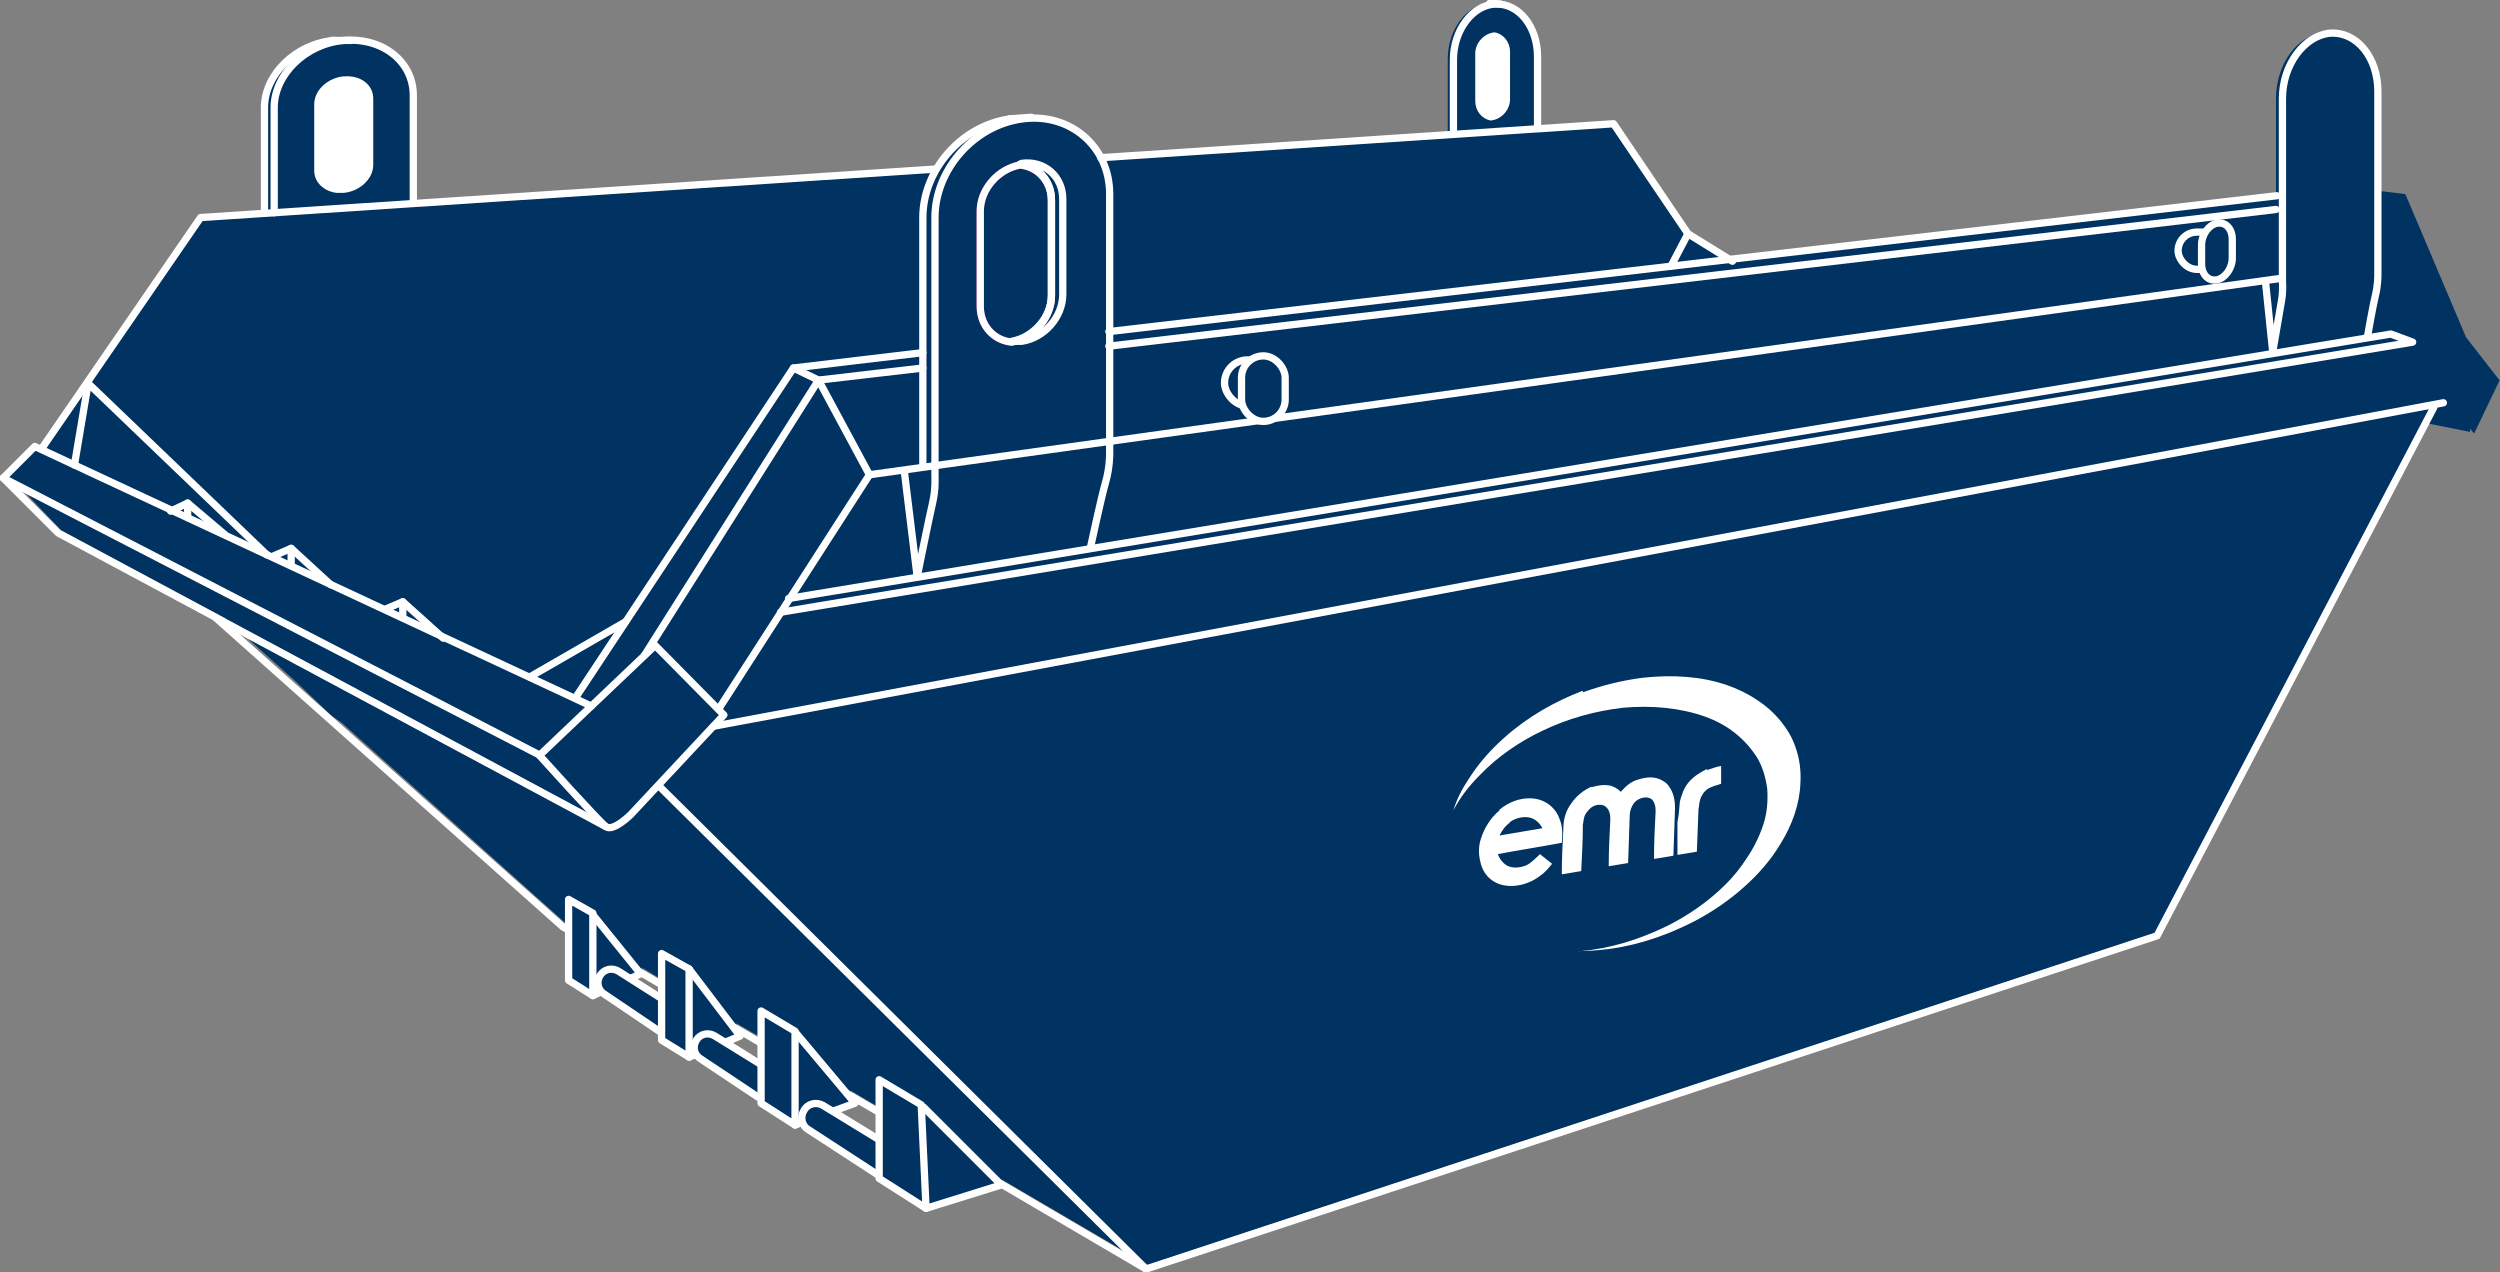 <?xml version="1.0" encoding="UTF-8"?><svg id="b" xmlns="http://www.w3.org/2000/svg" viewBox="0 0 309.1 157.3"><rect x="0" y="0" width="309.1" height="157.3" fill="#808080" stroke="none"/><defs><style>.e,.f,.g{fill:#003262;}.h{fill:none;}.h,.i,.f,.g{stroke-linecap:round;stroke-linejoin:round;stroke-width:.9px;}.h,.f{stroke:#fff;}.j,.i{fill:#fff;}.i{stroke:#003262;}.g{stroke:#ec008c;}</style></defs><g id="c"><path class="e" d="M309.1,47.1l-4.2-5.4-7.5-17.7-3.3-.4v-12.3c0-4.2-2.7-7.4-5.9-7.2h0c-.3,0-.6,0-.9.2v-.2s0,0,0,0c-3.3.2-5.9,3.9-5.9,8.1v12.1l-67.6,7.8-5.1-3.2-9.2-13.6-63.4,4.2c-1.7-3.4-5.4-5.4-9.7-4.9-.5,0-1.1.2-1.6.3v-.3q0,0,0,0c-3.8.5-7.1,3-9,6.2l-71.8,4.8h0c0,0,7.3-.6,7.3-.6v-13.3c0-4.1-3.9-7.2-8.6-6.8-.4,0-.9.1-1.3.2v-.2c-4.7.4-8.5,4.2-8.5,8.3v6.1h0s0,7,0,7l-7.8.5-14,20.3h0c0,0,0,.1,0,.1l-5.3,7.8-.3.4-.8-.4-3.8,3.9.6.3,6.1,6.4,20.2,10.8,8.7,7.8,4.5,4.3,1.3.9,27.7,24.8.8.4v6.1l2.9,1.9v-6.3h0c0,0,0,6.3,0,6.3l2.1-.9c-.4.8-.1,1.7.6,2.2l5.7,3.7.2-4.1-4.1-2.5c-.1,0-.3-.1-.5-.2l1.9-.8-.3-.4,3,1.8v6.8l3.3,2.1,2.2-.9s0,0,0,0c-.5.8-.3,1.8.5,2.3l5.9,3.8v-4.4c.1,0-4.1-2.2-4.1-2.2-.2-.1-.3-.2-.5-.2l2.3-1-.9-1.2,3.5,2v7.4l4.3,2.7v-7.6h0s0,7.5,0,7.5l7.3-2.6-1-1.1,3.9,2.3v8.2l5.8,3.7-.4-8.7h.2c0,0,.2,8.7.2,8.7l9.3-2.9-.3-.3,18.1,10.6,125-41.2,33-62.9,5.5,1.1v-.4s.5.6.5.6l3.4-7.1ZM137.1,40.8l26.3-2.9-26.3,3h0ZM4,61l3.4,1.7.3.4-3.6-2.1ZM27.8,76.9l.9.5.6.6-1.5-1Z"/><path class="e" d="M101.1,138.7c-.5.8-.3,1.9.6,2.4l7,4.5v-4.6l-5.1-2.8c-.8-.5-1.9-.3-2.4.6Z"/><path class="e" d="M179.7,16.5l10.5-.7V7c0-3.7-2.4-6.6-5.2-6.5-.3,0-.5,0-.8.1v-.2c-2.8.1-5.2,3.2-5.2,6.9v9.2h.6c0,.1,0,0,0,0Z"/><path class="g" d="M130,36.6v-11.8c0-2.4-1.7-4.2-3.9-4.4-2.7.5-4.9,3-4.9,5.7v11.8c0,2.4,1.7,4.2,3.9,4.4,2.7-.5,4.9-3,4.9-5.7Z"/><path class="j" d="M186.7,12.3v-5.9c0-1.2-.8-2.2-1.9-2.4-1.3.1-2.4,1.3-2.4,2.6v5.9c0,1.2.8,2.2,1.9,2.4,1.3-.1,2.4-1.3,2.4-2.6Z"/></g><g id="d"><polyline class="h" points="81.7 97.4 141.7 156.9 266.7 115.7 300.9 50.4"/><line class="h" x1="302.1" y1="49.8" x2="88.2" y2="89.8"/><path class="h" d="M89.5,88.4l-11.5,12.3s-2.2,2.2-3.1,1.5-8.2-8.8-8.2-8.8l14.3-13.6,8.4,8.5Z"/><polyline class="h" points="73.1 87.3 4.3 55.2 .4 59.1 66.8 93.4"/><polyline class="h" points=".4 59.1 7.2 65.9 74.9 102.2"/><polyline class="h" points="26.7 76.4 69.6 114.6 141.7 156.9"/><polyline class="h" points="282.1 34.4 107.5 58.7 101.2 47 98.1 45.5"/><line class="h" x1="107.5" y1="58.7" x2="88.9" y2="87.6"/><polyline class="h" points="96.5 75.7 298.3 42.3 295.6 41.3 97.5 74"/><line class="h" x1="137.1" y1="41" x2="281.5" y2="24.2"/><polyline class="h" points="71.2 86.2 98.1 45.5 114.1 43.6"/><polyline class="h" points="115.7 20.9 24.8 26.9 5.2 55.4"/><polyline class="h" points="214.2 32.3 208.7 28.9 199.5 15.3 136.1 19.5"/><polyline class="h" points="9.2 57.5 10.9 47.4 33 68.6"/><polyline class="h" points="21.1 63.2 23.2 62.2 27.8 66.1"/><line class="h" x1="23.2" y1="62.2" x2="23.2" y2="64"/><polyline class="h" points="33.9 68.7 36 67.8 40.9 72.3"/><line class="h" x1="36" y1="67.8" x2="36" y2="69.6"/><polyline class="h" points="47.7 75.3 49.8 74.4 54.8 78.9"/><line class="h" x1="49.8" y1="74.4" x2="49.8" y2="76.1"/><line class="h" x1="65.5" y1="83.7" x2="77.3" y2="76.9"/><line class="h" x1="208.7" y1="28.9" x2="206.6" y2="32.9"/><polyline class="f" points="73.3 113.1 79.2 120.4 73.3 123.1"/><polyline class="f" points="85.2 119.8 91.5 128.1 85.2 130.7"/><polyline class="f" points="98.4 127.7 105.7 136.4 98.3 139.1"/><polyline class="f" points="114.2 136.9 123.8 146.5 114.5 149.4"/><polygon class="f" points="73.3 112.9 70.3 111.2 70.3 121.2 73.3 123.1 73.3 112.9"/><path class="h" d="M111.8,58.2l1.6,13.1s1.5-7.4,1.9-9.1.3-3.2.3-3.2V26.9c0-5.9,4.8-11.4,10.8-12.2h0c5.9-.8,10.8,3.4,10.8,9.3v32.2s0,1.7-.5,3.4-1.9,8.2-1.9,8.2"/><path class="h" d="M114.1,57.5v-30.6c0-5.9,4.8-11.4,10.8-12.2h0"/><path class="h" d="M126.3,20.3c0,0-.2,0-.2,0,2.2.2,3.9,2,3.9,4.4v11.8c0,2.7-2.2,5.2-4.9,5.7.4,0,.8,0,1.2,0,2.8-.4,5.1-3,5.1-5.8v-11.8c0-2.8-2.3-4.8-5.1-4.4Z"/><path class="h" d="M130,36.6v-11.8c0-2.4-1.7-4.2-3.9-4.4-2.7.5-4.9,3-4.9,5.7v11.8c0,2.4,1.7,4.2,3.9,4.4,2.7-.5,4.9-3,4.9-5.7Z"/><line class="h" x1="124.8" y1="14.7" x2="127.5" y2="14.5"/><path class="h" d="M280.1,34.8l.9,8.7s.9-5.2,1.1-6.4.1-2.3.1-2.3V12.2c0-4.2,2.7-7.8,5.9-8.1h0c3.3-.2,5.9,3,5.9,7.2v22.8s0,1.2-.3,2.4-1,5.2-1,5.2"/><path class="h" d="M33.9,26.3v-13c0-4.1,3.9-7.9,8.6-8.3h0c4.8-.4,8.6,2.6,8.6,6.8v13.3"/><path class="h" d="M32.7,26.2v-12.9c0-4.1,3.9-7.9,8.6-8.3h0"/><path class="i" d="M42.5,9c0,0-.1,0-.2,0-2.2.3-3.9,2-3.9,3.9v8.2c0,1.7,1.4,3,3.2,3.2.3,0,.6,0,.9,0,2.3-.2,4.1-2,4.1-3.9v-8.2c0-2-1.8-3.4-4.1-3.2Z"/><line class="h" x1="41" y1="5" x2="43.4" y2="5"/><path class="h" d="M179.7,16.5V7.4c0-3.7,2.4-6.8,5.2-6.9h0c2.9-.1,5.2,2.8,5.2,6.5v8.8"/><line class="h" x1="184.2" y1=".4" x2="185.5" y2=".5"/><line class="h" x1="137.1" y1="42.8" x2="281.4" y2="25.9"/><polyline class="h" points="79.7 81 101.2 47 114.1 45.5"/><path class="f" d="M108.5,140.8l-6.7-4.1c-.8-.5-1.9-.3-2.4.6-.5.8-.3,1.9.6,2.4l8.6,5.6"/><path class="f" d="M93.9,131.5l-5.5-3.4c-.8-.5-1.8-.3-2.3.5-.5.8-.3,1.8.5,2.3l7.2,4.8"/><path class="f" d="M81.7,123.4l-5.2-3.3c-.8-.5-1.8-.3-2.3.5-.5.8-.3,1.8.5,2.3l7.1,4.8"/><polygon class="f" points="81.8 128.6 85.2 130.7 85.2 119.8 81.8 117.9 81.8 128.6"/><polygon class="f" points="98.3 127.5 94.1 125 94.1 136.4 98.3 139.1 98.3 127.5"/><polygon class="f" points="108.7 145.7 114.5 149.4 113.9 136.6 108.7 133.5 108.7 145.7"/><rect class="f" x="151.4" y="44.5" width="5.7" height="5.7" rx="2.9" ry="2.9"/><rect class="f" x="153.5" y="44" width="5.4" height="8.1" rx="2.7" ry="2.7"/><rect class="f" x="269.3" y="28.7" width="5.3" height="4.6" rx="2.3" ry="2.3"/><path class="f" d="M274.1,34.6h0c-1.1.2-1.9-.7-1.9-2v-2.3c0-1.3.9-2.5,1.9-2.7h0c1.1-.2,1.9.7,1.9,2v2.3c0,1.3-.9,2.5-1.9,2.7Z"/><path class="j" d="M195.7,85.6c2.5-.9,5-1.5,7.4-1.8,3.6-.4,7.2-.2,10.4.9,2.6.9,5,2.4,6.7,4.5.8,1,1.4,2,1.8,3.2.5,1.4.7,2.9.6,4.5-.1,2.5-1,5.1-2.5,7.5-1.2,2-2.8,3.8-4.5,5.3-1.9,1.7-4,3.1-6.1,4.2-3.3,1.7-6.8,2.9-10.3,3.4-1.5.2-2.9.3-4.4.3.2,0,.4,0,.6,0,3.6-.3,7.2-1.4,10.7-3.1,2.6-1.3,5.1-3,7.3-5.2.9-.9,1.8-2,2.5-3.1.9-1.3,1.6-2.7,2.1-4.2.5-1.5.6-3,.5-4.5-.2-1.4-.6-2.8-1.3-3.9-.7-1.1-1.6-2.1-2.6-2.9-1.1-.9-2.4-1.6-3.8-2.1-3.1-1.1-6.6-1.4-10.1-1.1-3.4.4-6.8,1.3-10.1,2.9-2.7,1.3-5.4,3.1-7.6,5.4-1.3,1.3-2.5,2.8-3.3,4.4.4-1.4,1.1-2.7,1.9-3.9,1.2-1.9,2.7-3.6,4.4-5.1,2.9-2.6,6.3-4.5,9.7-5.8"/><path class="j" d="M186.7,101.7c-.6.4-1,1-1.3,1.6,1.8-.3,3.5-.6,5.3-.9-.3-.6-.8-1.1-1.5-1.3-.8-.2-1.8,0-2.6.6M185.4,100.1c1.1-.9,2.4-1.4,3.7-1.4,1.1,0,2.1.4,2.8,1.1.4.4.7.8.9,1.4.4.9.4,1.9.3,3-2.6.5-5.3.9-7.9,1.4.2.6.6,1.1,1.1,1.4.7.4,1.6.3,2.4,0,.6-.3,1.2-.9,1.7-1.4.5.4,1,.8,1.5,1.2-.5.6-.9,1.1-1.5,1.5-1.7,1.3-4,1.6-5.5.8-1-.5-1.7-1.5-1.9-2.7-.2-.8-.2-1.8.1-2.7.4-1.3,1.2-2.6,2.3-3.5"/><path class="j" d="M196.9,97.3c.7-.2,1.4-.3,2-.2.6.1,1.1.4,1.5.8.6-.7,1.3-1.3,2.1-1.5.9-.3,1.8-.4,2.6-.1.5.2,1,.5,1.3,1,.5.7.7,1.6.7,2.6l-.2,5.9-2.4.4c0-2,.1-3.9.2-5.9,0-.6-.1-1.1-.5-1.5-.6-.4-1.5-.2-2.1.4-.4.5-.6,1.1-.6,1.6l-.2,5.9-2.4.4c0-1.9.1-3.9.2-5.8,0-.6-.1-1.1-.5-1.5-.4-.4-1.2-.4-1.8,0-.3.2-.6.6-.8.9-.2.4-.2.8-.3,1.3,0,1.9-.1,3.8-.2,5.7l-2.4.4c0-1.9.1-3.9.2-5.8,0-1,.3-2.1,1-3,.6-.9,1.5-1.6,2.4-2"/><path class="j" d="M211.1,95.2c.6-.2,1.1-.4,1.7-.5,0,.7,0,1.5,0,2.2-.5.2-1.1.3-1.6.6-.3.2-.6.5-.8.9-.3.5-.3,1.1-.4,1.7l-.2,5.2-2.4.4v-4.1c.2-.8.2-1.6.3-2.5.2-.8.5-1.7,1.1-2.4.6-.7,1.4-1.2,2.2-1.6"/></g></svg>